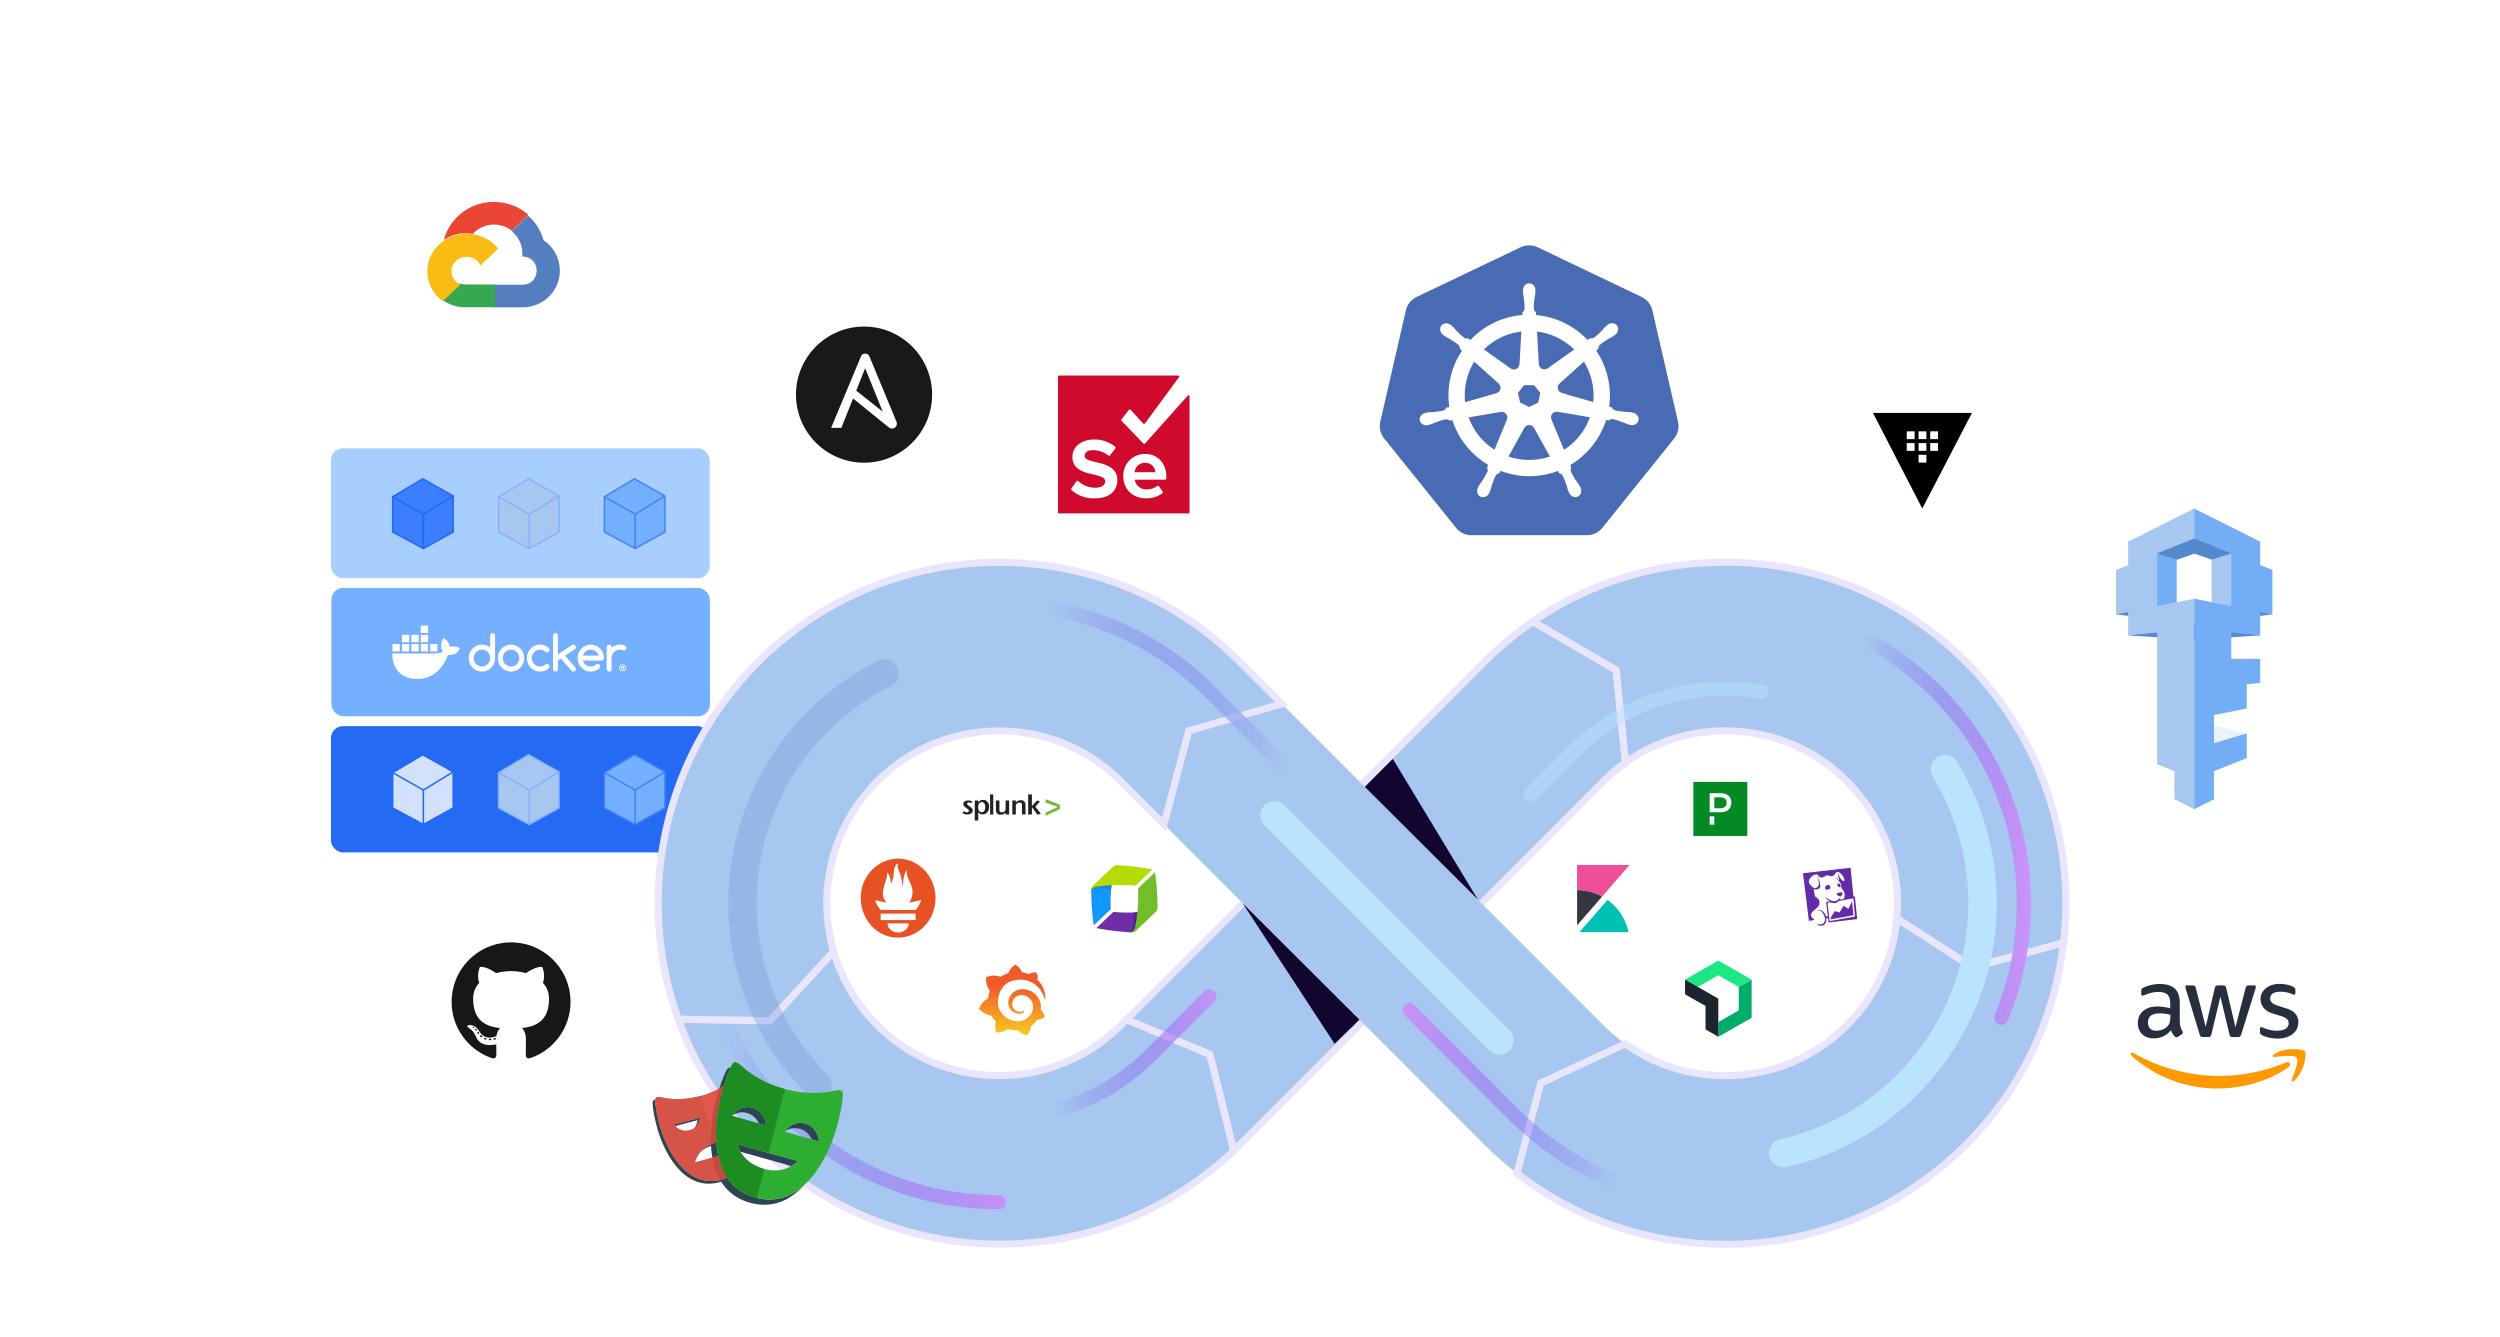 <svg xmlns="http://www.w3.org/2000/svg" width="703" height="376" fill="none" viewBox="0 0 703 376"><g filter="url(#a)"><rect width="114.644" height="122.76" x="89" y="121" fill="#fff" rx="6.72"/></g><rect width="106.527" height="36.524" x="93.058" y="126.073" fill="#A8CEFF" rx="3.36"/><path fill="#75AFFF" d="M187 139.454v10.062l-8.571 4.741-8.57-4.809v-9.789l8.604-5.014z"/><path stroke="#4181FF" stroke-width=".42" d="m178.417 134.645-8.465 5.049v9.912l8.651 4.651 8.371-4.651v-10.139z"/><path stroke="#4181FF" stroke-width=".42" d="m169.952 139.668 8.651 4.915 8.371-5.116M178.603 154.257v-9.674"/><path fill="#A7C7F0" d="m148.692 134.645 8.536 4.809v10.062l-8.57 4.742-8.571-4.81v-9.789z"/><path stroke="#86AFFF" stroke-width=".42" d="m148.644 134.645-8.464 5.049v9.912l8.65 4.651 8.372-4.651v-10.139z"/><path stroke="#86AFFF" stroke-width=".42" d="m140.18 139.668 8.65 4.915 8.372-5.116M148.83 154.257v-9.674"/><path fill="#3D7EFF" d="m127.457 139.454-8.571 5.083zv10.062l-8.571 4.742-8.571-4.81v-9.789l8.604-5.014z"/><path stroke="#1C68FF" stroke-width=".42" d="m118.873 134.645-8.465 5.049v9.912l8.651 4.651 8.371-4.651v-10.139z"/><path stroke="#1C68FF" stroke-width=".42" d="m110.408 139.668 8.651 4.915 8.371-5.116M119.059 154.257v-9.674"/><rect width="106.527" height="35.509" x="93.058" y="204.193" fill="#256AF3" rx="3.36"/><path fill="#75AFFF" d="M187 217.041v10.062l-8.571 4.741-8.57-4.809v-9.789l8.604-5.014z"/><path stroke="#4181FF" stroke-width=".42" d="m178.417 212.232-8.465 5.049v9.912l8.651 4.651 8.371-4.651v-10.139z"/><path stroke="#4181FF" stroke-width=".42" d="m169.952 217.255 8.651 4.915 8.371-5.116M178.603 231.844v-9.674"/><path fill="#A7C7F0" d="m148.692 212.232 8.536 4.809v10.062l-8.57 4.742-8.571-4.81v-9.789z"/><path stroke="#86AFFF" stroke-width=".42" d="m148.644 212.232-8.464 5.049v9.912l8.65 4.651 8.372-4.651v-10.139z"/><path stroke="#86AFFF" stroke-width=".42" d="m140.18 217.255 8.65 4.915 8.372-5.116M148.83 231.844v-9.674"/><path fill="#fff" d="m127.457 217.041-8.571 5.083zv10.062l-8.571 4.742-8.571-4.81v-9.789l8.604-5.014z" opacity=".8"/><path stroke="#1C68FF" stroke-width=".42" d="m118.873 212.232-8.465 5.049v9.912l8.651 4.651 8.371-4.651v-10.139z"/><path stroke="#1C68FF" stroke-width=".42" d="m110.408 217.255 8.651 4.915 8.371-5.116M119.059 231.844v-9.674"/><rect width="106.457" height="36.087" x="93.174" y="165.319" fill="#75AFFF" rx="3.36"/><g fill="#fff" clip-path="url(#b)"><path d="M128.983 182.094c-.466-.314-1.688-.447-2.577-.208-.047-.885-.504-1.631-1.339-2.282l-.309-.207-.206.311c-.405.614-.576 1.434-.515 2.178.047.459.207.975.515 1.349-1.157.671-2.223.518-6.945.518h-7.29c-.022 1.067.15 3.118 1.454 4.787a6 6 0 0 0 .473.535c1.061 1.062 2.663 1.841 5.059 1.843 3.655.003 6.786-1.973 8.691-6.749.627.01 2.281.112 3.091-1.453.02-.026.206-.415.206-.415zm-13.909-.975h-2.05v2.05h2.05zm2.649 0h-2.05v2.05h2.05zm2.648 0h-2.05v2.05h2.05zm2.649 0h-2.05v2.05h2.05zm-10.594 0h-2.05v2.05h2.05zm2.648-2.59h-2.05v2.051h2.05zm2.649 0h-2.05v2.051h2.05zm2.648 0h-2.05v2.051h2.05zm0-2.589h-2.05v2.05h2.05zM176.046 187.772a.947.947 0 0 1-.965.954.95.95 0 0 1-.971-.954c0-.535.431-.943.971-.943s.965.42.965.943m-1.695 0c0 .419.311.752.736.752s.718-.333.718-.747c0-.413-.304-.758-.723-.758s-.73.339-.73.753zm.581.494h-.218v-.943q.13-.027.361-.028c.179 0 .259.028.328.069a.26.26 0 0 1 .092.207c0 .103-.08.184-.195.218v.012c.092.034.143.103.172.229.029.144.046.202.069.236h-.235c-.029-.034-.047-.121-.075-.23-.017-.103-.075-.149-.196-.149h-.103zm.005-.534h.104c.121 0 .218-.041.218-.138 0-.087-.063-.144-.201-.144a.5.5 0 0 0-.121.012zM139.017 178.233a.68.68 0 0 0-.492-.199.67.67 0 0 0-.686.702v3.369a3.53 3.53 0 0 0-2.318-.831q-1.53-.001-2.616 1.108-1.083 1.105-1.082 2.674.001 1.567 1.082 2.675 1.083 1.107 2.616 1.108c1.023 0 1.883-.369 2.616-1.108q1.083-1.094 1.082-2.675v-6.32a.68.68 0 0 0-.202-.503m-1.36 7.735v.005a2.4 2.4 0 0 1-1.229 1.265 2.2 2.2 0 0 1-.905.189 2.2 2.2 0 0 1-.912-.189 2.3 2.3 0 0 1-.732-.511 2.4 2.4 0 0 1-.492-.752 2.4 2.4 0 0 1-.182-.919q.001-.486.182-.919a2.355 2.355 0 0 1 1.224-1.262q.424-.19.912-.19c.327 0 .622.063.905.19q.423.189.735.513.314.325.494.752.182.429.182.914t-.182.914M169.566 183.605a3.7 3.7 0 0 0-.812-1.218l-.005-.003q-1.096-1.107-2.615-1.108c-1.013 0-1.893.369-2.616 1.108q-1.083 1.107-1.082 2.675t1.082 2.674q1.083 1.107 2.616 1.109a3.5 3.5 0 0 0 2.416-.919.7.7 0 0 0 .199-.506.7.7 0 0 0-.194-.503.66.66 0 0 0-.492-.199.7.7 0 0 0-.454.177q-.31.27-.674.406a2.3 2.3 0 0 1-.798.134q-.385.001-.736-.122a2.4 2.4 0 0 1-.646-.341 2.3 2.3 0 0 1-.512-.528 2.3 2.3 0 0 1-.329-.679h5.229a.68.68 0 0 0 .492-.2.68.68 0 0 0 .202-.503 3.9 3.9 0 0 0-.271-1.454m-5.657.752a2.27 2.27 0 0 1 .838-1.208q.297-.22.654-.341a2.23 2.23 0 0 1 1.462 0q.356.122.647.341.296.219.514.528.22.306.335.68h-4.451zM175.992 181.749a1.3 1.3 0 0 0-.465-.286 2.7 2.7 0 0 0-.614-.144 5 5 0 0 0-.625-.04q-.66 0-1.241.217a3.8 3.8 0 0 0-1.077.619v-.134a.67.67 0 0 0-.202-.495.66.66 0 0 0-.484-.207.67.67 0 0 0-.491.207.68.68 0 0 0-.202.495v6.159q-.001.29.202.495a.66.66 0 0 0 .491.207c.195 0 .351-.07.484-.207a.68.68 0 0 0 .202-.495v-3.081q0-.493.182-.926.18-.432.494-.752.314-.322.735-.506.423-.186.905-.187c.322 0 .627.058.905.17q.165.075.29.074a.66.66 0 0 0 .489-.206.75.75 0 0 0 .204-.503.64.64 0 0 0-.184-.474zM147.125 183.607a3.7 3.7 0 0 0-.809-1.222q-1.096-1.107-2.616-1.108c-1.013 0-1.893.368-2.615 1.108q-1.083 1.105-1.082 2.674c0 1.046.361 1.935 1.082 2.675q1.082 1.107 2.615 1.108c1.023 0 1.884-.369 2.616-1.108q1.083-1.095 1.082-2.675a4 4 0 0 0-.273-1.452m-1.288 2.361v.005a2.362 2.362 0 0 1-1.229 1.265q-.422.19-.905.19c-.322 0-.629-.063-.912-.19a2.34 2.34 0 0 1-1.224-1.262 2.4 2.4 0 0 1-.182-.919q0-.486.182-.919a2.357 2.357 0 0 1 1.224-1.263q.423-.19.912-.189c.327 0 .622.062.905.189q.422.189.735.513.312.326.494.752.181.43.182.914-.001.487-.182.914M161.914 181.979a.7.7 0 0 0-.056-.269.8.8 0 0 0-.148-.227.65.65 0 0 0-.489-.206.65.65 0 0 0-.368.107l-3.949 2.627v-5.269q0-.299-.201-.503a.66.66 0 0 0-.484-.207c-.19 0-.357.07-.492.207a.69.69 0 0 0-.202.503v9.388q0 .291.202.501a.66.66 0 0 0 .492.209c.194 0 .351-.07.484-.209a.7.7 0 0 0 .201-.501v-2.438l.807-.54 3.051 3.503a.63.63 0 0 0 .462.182.64.64 0 0 0 .27-.055.65.65 0 0 0 .219-.151.8.8 0 0 0 .148-.227.7.7 0 0 0 .056-.269.72.72 0 0 0-.192-.493l-2.839-3.269 2.765-1.838q.264-.183.263-.561zM150.225 183.381a2.32 2.32 0 0 1 1.645-.693q.434 0 .806.15.37.15.706.438a.7.7 0 0 0 .449.162q.298 0 .492-.202a.7.7 0 0 0 .194-.506.7.7 0 0 0-.238-.533 3.48 3.48 0 0 0-2.409-.919q-1.531 0-2.616 1.108-1.083 1.106-1.082 2.675.001 1.567 1.082 2.674 1.083 1.107 2.616 1.108 1.387 0 2.409-.919a.72.72 0 0 0 .219-.52.7.7 0 0 0-.194-.503.67.67 0 0 0-.492-.199.73.73 0 0 0-.435.149 2.168 2.168 0 0 1-1.507.58q-.482 0-.905-.187a2.4 2.4 0 0 1-.74-.505 2.36 2.36 0 0 1-.681-1.678q.001-.494.182-.927.182-.432.499-.752v-.002z"/></g><g clip-path="url(#c)"><path fill="#A7C7F0" d="m383.027 287.487-34.315 34.339c-.592.593-1.185 1.164-1.777 1.735l-6.745-27.072-23.433-9.778L349.445 254"/><path stroke="#EAE5FF" stroke-miterlimit="10" stroke-width="2" d="m383.027 287.487-34.315 34.339c-.592.593-1.185 1.164-1.777 1.735l-6.745-27.072-23.433-9.778L349.445 254"/><path fill="#A7C7F0" stroke="#EAE5FF" stroke-miterlimit="10" stroke-width="2" d="M346.934 323.561c-18.455 17.542-42.233 26.307-66.001 26.307-23.767 0-49.097-9.348-67.779-28.042-10.127-10.135-17.712-22.135-22.42-35.234l25.739.431 17.949-19.492c2.187 7.6 6.281 14.77 12.25 20.754 18.887 18.899 49.625 18.899 68.512 0l1.573-1.574 23.433 9.778z"/><path fill="#A7C7F0" d="m416.61 254 34.261-34.285a49.7 49.7 0 0 1 6.227-5.272l-2.629-26.026-23.422-13.638a96.6 96.6 0 0 0-13.705 11.395l-34.315 34.339"/><path stroke="#EAE5FF" stroke-miterlimit="10" stroke-width="2" d="m416.61 254 34.261-34.285a49.7 49.7 0 0 1 6.227-5.272l-2.629-26.026-23.422-13.638a96.6 96.6 0 0 0-13.705 11.395l-34.315 34.339"/><path fill="#A7C7F0" stroke="#EAE5FF" stroke-miterlimit="10" stroke-width="2" d="m580.276 265.148-25.577 6.868-21.322-13.725c.13-1.423.194-2.846.194-4.291 0-12.948-5.042-25.121-14.189-34.285-9.147-9.153-21.322-14.199-34.261-14.199-10.182 0-19.889 3.127-28.023 8.927l-2.629-26.026-23.423-13.639c15.806-10.856 34.499-16.7 54.075-16.7 25.609 0 49.678 9.984 67.779 28.096 21.515 21.531 30.651 50.845 27.376 78.974Z"/><path fill="#A7C7F0" d="m457.033 293.503-23.789 11.072-6.69 25.369a98 98 0 0 1-9.212-8.118l-34.315-34.339L349.445 254l-22.152-22.167 6.971-26.295 26.17-7.623 22.593 22.598L416.609 254l34.262 34.285a47.7 47.7 0 0 0 6.162 5.218"/><path fill="#130532" d="m349.445 254 25.847 39.525 6.97-6.804zM415.597 252.987l-23.94-39.59-7.865 7.871z" style="mix-blend-mode:soft-light"/><path fill="#A7C7F0" stroke="#EAE5FF" stroke-miterlimit="10" stroke-width="2" d="M580.276 265.148c-2.392 20.722-11.517 40.807-27.376 56.678-18.101 18.112-42.17 28.096-67.779 28.096-21.473 0-41.868-7.019-58.567-19.978l6.69-25.369 23.789-11.072c8.145 5.833 17.874 8.981 28.088 8.981 12.939 0 25.114-5.046 34.261-14.199 8.123-8.14 13.015-18.663 13.995-29.994l21.322 13.725zM360.434 197.916l-26.17 7.622-6.97 26.296-12.11-12.118c-9.438-9.445-21.85-14.178-34.251-14.178s-24.812 4.733-34.261 14.178c-12.907 12.926-17.001 31.384-12.25 47.815l-17.949 19.493-25.739-.432c-3.728-10.307-5.656-21.304-5.656-32.592 0-25.616 9.966-49.713 28.077-67.825 37.374-37.401 98.182-37.401 135.557 0z"/><path stroke="url(#d)" stroke-linecap="round" stroke-miterlimit="10" stroke-width="4" d="m340.061 280.167-16.484 16.495c-7.165 7.17-15.806 12.312-25.244 15.137"/><path stroke="url(#e)" stroke-linecap="round" stroke-miterlimit="10" stroke-width="4" d="M280.934 338.062c-22.443 0-43.527-8.743-59.397-24.624-6.971-6.976-12.573-14.965-16.657-23.633"/><path stroke="url(#f)" stroke-linecap="round" stroke-miterlimit="10" stroke-width="4" d="M297.45 171.555c16.14 3.202 30.986 11.094 42.88 23.007l19.965 19.978"/><path stroke="url(#g)" stroke-linecap="round" stroke-miterlimit="10" stroke-width="4" d="M452.961 331.702c-10.063-4.173-19.296-10.329-27.236-18.264l-29.37-29.39"/><path stroke="url(#h)" stroke-linecap="round" stroke-miterlimit="10" stroke-width="4" d="M526.073 180.568a84.3 84.3 0 0 1 18.445 13.994c15.87 15.881 24.607 36.991 24.607 59.438 0 11.223-2.187 22.113-6.356 32.182"/><path stroke="#B9E3FF" stroke-linecap="round" stroke-miterlimit="10" stroke-opacity=".5" stroke-width="4" d="m430.476 223.359 12.013-12.021c11.388-11.396 26.525-17.671 42.632-17.671 3.48 0 6.917.292 10.278.874"/><path stroke="#7EA1D8" stroke-linecap="round" stroke-miterlimit="10" stroke-opacity=".4" stroke-width="8" d="M229.908 305.05c-28.174-28.193-28.174-73.906 0-102.11a72 72 0 0 1 18.822-13.585"/><path stroke="#B9E3FF" stroke-linecap="round" stroke-miterlimit="10" stroke-width="8" d="m358.376 229.268 63.265 63.308M501.422 324.295c38.84-8.895 63.125-47.622 54.236-86.489-1.788-7.816-4.773-15.04-8.727-21.519"/></g><g filter="url(#i)"><circle cx="284.874" cy="227.503" r="15.741" fill="#fff"/><path stroke="#fff" d="M284.875 212.262c8.417 0 15.24 6.824 15.24 15.241s-6.823 15.24-15.24 15.24-15.242-6.823-15.242-15.24 6.824-15.241 15.242-15.241Z"/></g><path fill="#212121" fill-rule="evenodd" d="m278.398 223.388.039 5.65h.866v-5.65zm10.726 0v5.653h1.043s.009-2.039.02-2.039c.011.001 1.554 2.115 1.569 2.11.016-.006.924-.326.924-.334s-1.55-1.944-1.55-1.948c0-.003 1.3-1.418 1.288-1.429-.034-.034-.74-.331-.759-.32-.01.006-1.491 1.58-1.491 1.58v-3.273zm-17.274 1.723c-.376.077-.727.312-.871.583a.93.93 0 0 0 .004.842c.092.172.361.415.778.704.452.312.623.47.667.617.064.218-.035.425-.251.526-.108.051-.156.057-.349.049-.25-.011-.421-.075-.677-.252-.081-.056-.155-.095-.164-.086s-.09.126-.18.263l-.163.246.063.046c.034.025.143.089.243.144.686.373 1.701.313 2.216-.13a1.01 1.01 0 0 0 .348-.93c-.052-.329-.237-.545-.819-.958-.457-.324-.674-.502-.724-.598-.096-.184-.028-.364.177-.468.103-.052.145-.057.352-.049.2.009.261.023.428.101l.193.091.152-.231c.083-.127.146-.241.138-.252-.027-.04-.345-.169-.543-.221-.265-.068-.774-.087-1.018-.037m4.583.5c.455.209.7.864.601 1.612-.035.264-.131.583-.221.732a1.1 1.1 0 0 1-.407.381c-.257.12-.64.074-.88-.105-.334-.25-.516-.861-.446-1.497.064-.583.279-.952.654-1.122a.96.96 0 0 1 .699-.001m-.415-.65a1.47 1.47 0 0 0-.724.398l-.212.198v-.474h-.978v5.65h.978v-2.305l.187.18q.511.494 1.214.396c.307-.042.522-.118.751-.268.642-.42.994-1.255.898-2.131-.091-.829-.527-1.404-1.23-1.622-.18-.056-.673-.069-.884-.022m4.012.122s.032 2.985.053 3.073c.078.329.303.642.557.776.232.123.42.162.77.16.497-.002.8-.119 1.171-.452l.189-.167v.565h1.006l-.013-3.955h-.993s.014 2.456 0 2.543a.95.95 0 0 1-.609.717c-.166.054-.454.098-.627.072-.18-.028-.478-.221-.498-.507v-2.812zm8.368 3.955s-.032-2.986-.053-3.073c-.079-.329-.303-.642-.557-.776-.233-.123-.42-.162-.77-.16-.497.002-.801.119-1.171.452l-.189.167v-.565h-1.006l.013 3.955h.993s-.014-2.456 0-2.543a.95.95 0 0 1 .608-.717c.166-.054.382-.096.628-.072.247.025.515.244.497.507v2.812z" clip-rule="evenodd"/><path fill="#77B539" fill-rule="evenodd" d="M294.017 224.723v.935l3.434 1.247-3.434 1.621v.872l4.006-1.87v-1.246z" clip-rule="evenodd"/><g filter="url(#j)"><circle cx="284.874" cy="281.193" r="15.741" fill="#fff"/><path stroke="#fff" d="M284.875 265.952c8.417 0 15.24 6.824 15.24 15.241s-6.823 15.24-15.24 15.24-15.242-6.823-15.242-15.24 6.824-15.241 15.242-15.241Z"/></g><path fill="url(#k)" d="M293.933 280.055a10 10 0 0 0-.196-1.153c-.098-.432-.295-.88-.524-1.376a7 7 0 0 0-.965-1.457c-.164-.192-.344-.368-.524-.561.295-1.104-.343-2.081-.343-2.081-1.096-.064-1.784.336-2.029.512-.033-.016-.098-.032-.131-.048-.18-.064-.376-.144-.572-.208-.197-.048-.393-.128-.589-.16a6 6 0 0 0-.639-.128c-.032 0-.065-.016-.114-.016-.458-1.473-1.832-2.113-1.832-2.113-1.571.992-1.866 2.305-1.866 2.305s0 .032-.016.064c-.098.016-.164.048-.245.064a1.5 1.5 0 0 0-.344.128l-.344.144c-.229.113-.458.209-.687.337-.212.128-.425.24-.638.384-.032-.016-.049-.032-.049-.032-2.11-.801-3.976.16-3.976.16-.163 2.209.851 3.57 1.048 3.826-.05.144-.099.272-.148.401a8 8 0 0 0-.343 1.536c-.017.064-.017.161-.033.225-1.947.944-2.52 2.881-2.52 2.881 1.62 1.825 3.518 1.937 3.518 1.937.229.417.524.833.834 1.201.131.16.279.304.409.464-.589 1.649.099 3.042.099 3.042 1.816.064 3.01-.768 3.255-.976.18.048.36.112.54.16a7.7 7.7 0 0 0 1.686.24h.736c.851 1.201 2.356 1.361 2.356 1.361 1.063-1.105 1.129-2.178 1.129-2.434v-.096c.212-.16.425-.32.654-.496.425-.368.785-.817 1.113-1.265.032-.032.049-.096.098-.128 1.21.064 2.045-.736 2.045-.736-.196-1.233-.916-1.825-1.064-1.938l-.016-.016-.016-.016-.017-.016c0-.064.017-.144.017-.224.016-.144.016-.272.016-.4v-.528c0-.032 0-.064-.016-.112l-.017-.112-.016-.112c-.016-.145-.049-.273-.065-.401a5.4 5.4 0 0 0-.606-1.473 5.7 5.7 0 0 0-1.031-1.2 5 5 0 0 0-1.292-.817 4.6 4.6 0 0 0-1.423-.384c-.23-.032-.491-.032-.72-.032h-.377c-.131.016-.245.032-.36.048-.49.096-.932.272-1.325.496a4.1 4.1 0 0 0-1.031.865 3.5 3.5 0 0 0-.654 1.072 3.6 3.6 0 0 0-.245 1.153v.416c0 .048 0 .096.016.145.016.192.049.368.114.544.115.352.279.672.491.944.213.273.458.497.72.673.278.176.54.304.835.384s.556.128.818.112h.376c.033 0 .065-.016.098-.016s.049-.016.098-.016c.049-.016.131-.032.18-.048.115-.032.213-.096.327-.128.115-.048.197-.112.279-.16.016-.016.049-.032.065-.048.098-.064.115-.192.033-.288a.25.25 0 0 0-.278-.048c-.017.016-.033.016-.066.032-.065.032-.163.064-.229.096-.098.016-.18.048-.278.064-.049 0-.098.016-.147.016h-.409c-.017 0-.049 0-.066-.016a3 3 0 0 1-.605-.176 2 2 0 0 1-.556-.369 2.5 2.5 0 0 1-.458-.544 1.7 1.7 0 0 1-.229-.672c-.017-.128-.033-.24-.017-.369v-.192c0-.064.017-.128.033-.192.098-.528.36-1.04.769-1.425a1.8 1.8 0 0 1 .343-.272c.131-.096.246-.16.377-.208s.278-.112.409-.144c.147-.032.294-.064.425-.064.066 0 .147-.016.213-.016h.196c.164.016.327.032.475.064.31.064.605.176.899.336.573.32 1.064.801 1.358 1.377.148.288.246.592.311.929.017.096.017.16.033.24v.432c0 .096-.016.176-.016.272-.017.096-.017.176-.033.272s-.033.176-.049.272c-.033.177-.115.337-.164.513a3.7 3.7 0 0 1-.523.928 4.46 4.46 0 0 1-1.686 1.361c-.343.144-.687.272-1.047.32a3 3 0 0 1-.54.048h-.278c-.098 0-.196 0-.294-.016a7 7 0 0 1-1.145-.208 6 6 0 0 1-1.08-.416 6 6 0 0 1-1.784-1.441 9 9 0 0 1-.638-.944 4.8 4.8 0 0 1-.409-1.041 4.1 4.1 0 0 1-.18-1.089v-.56c0-.176.017-.368.049-.56.017-.192.05-.369.099-.561.032-.192.098-.368.147-.56a7.4 7.4 0 0 1 .393-1.057 6.3 6.3 0 0 1 1.227-1.745c.13-.128.245-.224.392-.336.049-.048.18-.16.327-.24s.295-.176.459-.24c.065-.032.147-.064.229-.112a.5.5 0 0 1 .131-.048.6.6 0 0 1 .13-.048c.164-.064.328-.128.491-.176.033-.016.098-.016.131-.032s.098-.016.131-.032c.098-.016.164-.032.245-.065.033-.016.099-.016.131-.032.033 0 .098-.016.131-.016s.098-.016.131-.016l.066-.016.065-.016c.033 0 .098-.016.131-.016.049 0 .098-.016.147-.016.033 0 .115-.016.147-.016.033 0 .049 0 .099-.016h.114c.049 0 .098 0 .147-.016h.737a6 6 0 0 1 .948.112 7 7 0 0 1 1.735.561c.523.24 1.014.56 1.407.896.016.016.049.032.065.064.017.016.049.032.066.064.049.032.098.096.147.128.049.033.098.097.147.129.033.048.098.096.131.144a6.395 6.395 0 0 1 1.194 1.633c.017.016.017.032.033.064.016.016.016.032.033.064.016.032.033.096.065.128.017.032.033.096.049.128.017.032.033.096.049.128.066.16.131.32.18.48.099.24.148.464.197.641.016.064.098.128.163.128.098 0 .148-.064.148-.16-.05-.273-.05-.497-.066-.769"/><g filter="url(#l)"><circle cx="252.834" cy="252.616" r="15.741" fill="#fff"/><path stroke="#fff" d="M252.834 237.375c8.417 0 15.24 6.824 15.24 15.241s-6.823 15.24-15.24 15.24-15.241-6.823-15.241-15.24 6.824-15.241 15.241-15.241Z"/></g><path fill="#E75225" d="M252.573 241.461c5.764.001 10.496 5.002 10.489 11.085-.007 6.176-4.72 11.107-10.61 11.103-5.758-.005-10.414-5.01-10.41-11.193.004-6.046 4.746-10.996 10.531-10.995m-3.187 3.894c.132.692.005 1.337-.191 1.972-.135.44-.322.863-.434 1.309-.184.735-.393 1.473-.47 2.224-.11 1.08.289 2.031.972 2.977l-3.138-.702c.005.105 0 .145.01.179.298.929.821 1.712 1.408 2.451.062.078.203.118.308.118q4.692.009 9.385.001c.097 0 .227-.019.286-.085a6.9 6.9 0 0 0 1.504-2.681l-3.321.692c.219-.457.468-.859.613-1.3.491-1.51.287-2.97-.418-4.348-.567-1.105-1.089-2.205-.807-3.537-.598.63-.828 1.429-.974 2.254-.143.812-.228 1.636-.339 2.461-.016-.025-.036-.044-.04-.065a3 3 0 0 1-.028-.261c-.068-1.35-.316-2.65-.839-3.893-.308-.73-.647-1.478-.33-2.351-.214.121-.409.241-.548.412-.415.51-.587 1.123-.631 1.794-.038.573-.089 1.15-.19 1.714-.105.592-.271 1.173-.645 1.717-.151-1.163-.168-2.314-1.143-3.052m8.067 11.547h-9.813v1.814h9.813zm-7.867 2.751c-.008 1.511 1.438 2.636 3.224 2.554 1.481-.068 2.792-1.308 2.679-2.554z"/><g filter="url(#m)"><circle cx="316.049" cy="252.616" r="15.741" fill="#fff"/><path stroke="#fff" d="M316.049 237.375c8.418 0 15.241 6.824 15.241 15.241-.001 8.417-6.824 15.24-15.241 15.24s-15.241-6.823-15.241-15.24 6.824-15.241 15.241-15.241Z"/></g><path fill="#1496FF" d="M313.168 244.859c-.24 1.288-.551 3.19-.711 5.117-.284 3.412-.106 5.686-.106 5.686l-4.789 4.558s-.373-2.559-.559-5.437a79 79 0 0 1-.16-4.3c0-.054.026-.107.026-.16 0-.062.08-.702.702-1.288.684-.649 5.668-4.558 5.597-4.176"/><path fill="#1284EA" d="M313.168 244.859c-.24 1.288-.551 3.189-.711 5.117 0 0-5.303-.63-5.614.649 0-.062.089-.844.71-1.439.685-.658 5.686-4.709 5.615-4.327"/><path fill="#B4DC00" d="M306.843 250.323v.293c.053-.231.142-.4.338-.639.391-.498 1.03-.631 1.288-.667 1.297-.169 3.216-.382 5.144-.435 3.42-.107 5.676.178 5.676.178l4.789-4.558s-2.514-.48-5.384-.817a76 76 0 0 0-4.451-.391c-.062 0-.728-.089-1.35.506-.684.649-4.113 3.9-5.49 5.215-.604.587-.56 1.253-.56 1.315"/><path fill="#6F2DA8" d="M323.909 256.142c-1.297.177-3.207.391-5.144.453-3.42.115-5.685-.169-5.685-.169l-4.798 4.557s2.541.498 5.402.827c1.75.204 3.313.311 4.255.364.062 0 .178-.053.24-.053s.728-.116 1.35-.711c.693-.649 4.762-5.313 4.38-5.268"/><path fill="#591F91" d="M323.909 256.142c-1.297.177-3.208.391-5.144.453 0 0 .373 5.33-.924 5.57.062 0 .942-.044 1.563-.631.684-.648 4.887-5.437 4.505-5.392"/><path fill="#73BE28" d="M318.134 262.192c-.089-.009-.187-.009-.293-.018.24-.044.4-.124.657-.302.516-.373.684-.995.729-1.253.231-1.288.533-3.189.693-5.117.275-3.411.097-5.677.097-5.677l4.789-4.557s.355 2.532.551 5.41a81 81 0 0 1 .168 4.46c0 .062.054.728-.568 1.324-.684.648-4.105 3.917-5.482 5.232-.613.578-1.279.498-1.341.498"/><g filter="url(#n)"><circle cx="483.18" cy="227.503" r="15.741" fill="#fff"/><path stroke="#fff" d="M483.181 212.262c8.417 0 15.24 6.824 15.24 15.241s-6.823 15.24-15.24 15.24-15.241-6.823-15.242-15.24c0-8.417 6.824-15.241 15.242-15.241Z"/></g><path fill="#048A24" d="M491.35 219.885h-15.181v15.18h15.181z"/><path fill="#fff" d="M482.059 229.545h-1.3v2.358h1.3zM485.642 223.482c-.693-.369-1.179-.435-2.317-.435h-2.566v5.369h2.556c1.012 0 1.771-.061 2.439-.506.728-.481 1.108-1.285 1.108-2.216 0-1.002-.466-1.807-1.22-2.212m-2.029 3.811h-1.553v-3.097l1.467-.01c1.336-.01 2.004.455 2.004 1.523 0 1.149-.83 1.584-1.918 1.584"/><g filter="url(#o)"><circle cx="483.18" cy="281.193" r="15.741" fill="#fff"/><path stroke="#fff" d="M483.181 265.952c8.417 0 15.24 6.824 15.24 15.241s-6.823 15.24-15.24 15.24-15.241-6.823-15.242-15.24c0-8.417 6.824-15.241 15.242-15.241Z"/></g><path fill="#00AC69" d="M488.937 277.516v6.591l-5.742 3.306v4.134l9.362-5.362V275.46z"/><path fill="#1CE783" d="m483.195 274.231 5.765 3.307 3.575-2.078-9.34-5.362-9.361 5.362 3.597 2.056z"/><path fill="#1D252C" d="M479.598 282.878v6.591l3.597 2.078v-10.725l-9.361-5.362v4.134z"/><g filter="url(#p)"><circle cx="451.139" cy="252.616" r="15.741" fill="#fff"/><path stroke="#fff" d="M451.14 237.375c8.417 0 15.24 6.824 15.24 15.241s-6.823 15.24-15.24 15.24-15.241-6.823-15.242-15.24c0-8.417 6.824-15.241 15.242-15.241Z"/></g><path fill="#F04E98" d="M458.214 243.24h-14.743v7.076c2.551 0 4.945.657 7.037 1.797z"/><path fill="#343741" d="M443.471 250.316v9.901l7.037-8.103a14.67 14.67 0 0 0-7.037-1.798"/><path fill="#00BFB3" d="m452.028 253.062-7.22 8.315-.638.734h13.749a14.75 14.75 0 0 0-5.891-9.049"/><g filter="url(#q)"><circle cx="514.355" cy="252.616" r="15.741" fill="#fff"/><path stroke="#fff" d="M514.355 237.375c8.417 0 15.24 6.824 15.24 15.241s-6.823 15.24-15.24 15.24-15.241-6.823-15.241-15.24 6.824-15.241 15.241-15.241Z"/></g><g clip-path="url(#r)"><path fill="#632CA6" fill-rule="evenodd" d="m519.77 255.588-1.357-.895-1.132 1.891-1.317-.385-1.159 1.77.059.557 6.304-1.161-.366-3.939zm-5.879-1.698 1.012-.139c.163.074.277.102.473.152.306.079.66.156 1.184-.108.122-.061.376-.293.478-.425l4.144-.752.423 5.116-7.099 1.28zm7.698-1.843-.409.078-.786-8.12-13.39 1.553 1.65 13.387 1.567-.228c-.125-.178-.32-.395-.653-.671-.462-.384-.298-1.035-.026-1.447.36-.695 2.216-1.578 2.111-2.689-.038-.403-.102-.929-.477-1.29-.014.15.012.294.012.294s-.154-.196-.231-.464c-.076-.103-.136-.136-.217-.273-.058.159-.05.343-.05.343s-.126-.298-.147-.549c-.074.113-.093.326-.093.326s-.164-.469-.126-.722c-.075-.219-.297-.656-.234-1.647.409.286 1.308.218 1.659-.299.116-.171.196-.638-.058-1.558-.163-.59-.568-1.469-.725-1.803l-.019.014c.083.269.254.832.32 1.105.199.828.252 1.116.159 1.498-.08.332-.27.549-.753.792s-1.124-.349-1.164-.382c-.47-.374-.833-.984-.873-1.28-.042-.324.187-.519.302-.784-.165.047-.349.131-.349.131s.22-.227.491-.424c.112-.075.178-.122.296-.22-.171-.003-.31.002-.31.002s.285-.154.581-.267c-.216-.009-.423-.001-.423-.001s.637-.285 1.14-.494c.346-.142.684-.1.874.174.25.36.512.556 1.067.677.341-.151.444-.229.873-.346.377-.414.673-.468.673-.468s-.147.135-.186.346c.213-.168.448-.309.448-.309s-.091.112-.176.29l.02.03c.249-.15.543-.268.543-.268s-.084.106-.183.243c.188-.001.57.008.718.025.874.019 1.055-.933 1.39-1.053.42-.15.608-.24 1.324.462.614.604 1.093 1.684.855 1.926-.2.2-.594-.079-1.03-.623a2.36 2.36 0 0 1-.487-1.062c-.069-.365-.338-.577-.338-.577s.156.346.156.652c0 .167.021.792.289 1.142-.026.052-.039.254-.068.293-.312-.377-.981-.647-1.09-.726.369.303 1.218.998 1.544 1.664.309.631.127 1.208.283 1.358.045.043.664.814.783 1.201.207.676.012 1.385-.26 1.826l-.759.118c-.111-.031-.186-.046-.286-.104.055-.097.164-.34.166-.39l-.043-.075c-.237.335-.632.66-.961.847-.431.244-.927.206-1.25.106-.916-.283-1.783-.902-1.992-1.065 0 0-.006.13.033.159a7 7 0 0 0 1.272 1.061l-1.09.12.515 4.016c-.228.032-.264.048-.514.084-.221-.779-.643-1.288-1.104-1.585-.407-.261-.968-.32-1.505-.214l-.034.04c.373-.038.814.016 1.267.302.444.281.802 1.007.934 1.444.169.559.286 1.156-.169 1.79-.323.45-1.267.699-2.029.16.203.328.479.596.849.646.55.075 1.073-.021 1.432-.39.307-.315.47-.975.427-1.67l.486-.07.175 1.247 8.039-.968zm-4.891-3.387c-.022.051-.058.085-.005.251l.004.01.008.021.022.05c.095.195.2.379.375.473a2 2 0 0 1 .141-.015.65.65 0 0 1 .334.054.7.7 0 0 0 .004-.151c-.013-.247.049-.667-.426-.889-.179-.083-.431-.057-.515.047a.2.2 0 0 1 .04.009c.127.044.041.088.018.14m1.331 2.305c-.062-.034-.353-.02-.558.004-.39.046-.81.181-.903.253-.167.13-.091.356.033.449.347.259.651.433.973.391.197-.026.371-.339.494-.622.085-.195.085-.406-.039-.475m-3.451-1.999c.11-.105-.547-.242-1.057.106-.377.257-.389.807-.028 1.119a1 1 0 0 0 .093.071q.157-.076.363-.145a3.2 3.2 0 0 1 .586-.135c.076-.085.165-.235.143-.507-.03-.368-.31-.31-.1-.509" clip-rule="evenodd"/></g><g filter="url(#s)" transform="matrix(1 0 0 -1 516.675 154)"><circle cx="24.162" cy="24.162" r="24.162" fill="#fff"/><circle cx="24.162" cy="24.162" r="23.662" stroke="#fff"/></g><path fill="#000" d="m526.683 116.122 13.859 26.863 13.963-26.863zm11.703 10.662h-2.208v-2.197h2.208zm0-3.296h-2.208v-2.199h2.208zm3.312 6.594h-2.197v-2.199h2.197zm0-3.298h-2.197v-2.197h2.197zm0-3.296h-2.197v-2.199h2.197zm3.293 3.296h-2.217v-2.197h2.208zm-2.217-3.296v-2.199h2.208v2.199z"/><path fill="#486BB3" d="M424.804 103.596a1.543 1.543 0 0 0 2.447-1.175l.035-.021.518-9.167q-.933.113-1.866.318a18 18 0 0 0-8.67 4.722l7.515 5.33zm-1.003 13.433a1.53 1.53 0 0 0-1.783-1.168l-.014-.021-9.023 1.528a18.08 18.08 0 0 0 7.267 9.091l3.498-8.448-.028-.035c.118-.29.159-.615.083-.947m-3-6.505a1.536 1.536 0 0 0 .608-2.648l.007-.035-6.865-6.139a18 18 0 0 0-2.558 11.393l8.801-2.537zm6.664 2.696 2.531 1.217 2.53-1.21.622-2.731-1.749-2.185h-2.807l-1.756 2.185zm5.255-10.834c.014.318.124.629.339.892.518.65 1.451.768 2.115.284l.028.013 7.466-5.295a18.14 18.14 0 0 0-10.474-5.047l.519 9.153zm5.24 13.433a1.482 1.482 0 0 0-.94.125 1.544 1.544 0 0 0-.747 1.998l-.013.014 3.532 8.531a18.03 18.03 0 0 0 7.287-9.154l-9.098-1.541zm-6.609 4.522a1.56 1.56 0 0 0-1.411-.809 1.56 1.56 0 0 0-1.306.816h-.007l-4.439 8.02a18.1 18.1 0 0 0 9.866.504 18 18 0 0 0 1.777-.498l-4.446-8.04h-.034z"/><path fill="#486BB3" d="m471.858 118.592-7.218-31.34a5.54 5.54 0 0 0-3.021-3.754l-29.203-13.951a5.64 5.64 0 0 0-2.71-.54 5.6 5.6 0 0 0-2.144.54l-29.203 13.951a5.57 5.57 0 0 0-3.021 3.754l-7.197 31.347a5.47 5.47 0 0 0 .761 4.244c.096.153.207.298.318.443l20.215 25.131a5.601 5.601 0 0 0 4.369 2.081l32.418-.007a5.62 5.62 0 0 0 4.37-2.081l20.208-25.138a5.52 5.52 0 0 0 1.058-4.68m-11.11-.381c-.215.934-1.217 1.501-2.254 1.279-.007 0-.021 0-.028-.007-.014 0-.021-.006-.034-.013-.146-.035-.325-.063-.45-.097-.594-.159-1.03-.401-1.569-.609-1.155-.414-2.116-.76-3.049-.898-.477-.035-.719.186-.982.359a17 17 0 0 0-.747-.131c-1.673 5.261-5.24 9.824-10.073 12.672.083.201.229.63.291.706-.111.297-.277.573-.132 1.03.339.878.885 1.742 1.549 2.772.318.477.65.844.94 1.397.069.131.159.332.228.47.45.961.118 2.067-.746 2.482-.871.421-1.95-.021-2.42-.989a9 9 0 0 1-.214-.449c-.249-.567-.332-1.051-.505-1.604-.394-1.162-.726-2.123-1.196-2.938-.27-.395-.595-.443-.892-.54-.055-.097-.263-.477-.373-.67a22.6 22.6 0 0 1-3.001.905 22.5 22.5 0 0 1-13.129-.947l-.394.719c-.297.076-.58.159-.753.367-.636.76-.892 1.977-1.355 3.138-.173.547-.256 1.037-.505 1.604-.055.132-.152.311-.214.443v.007l-.007.007c-.464.961-1.542 1.403-2.413.988-.864-.415-1.189-1.521-.747-2.482.069-.138.152-.339.221-.47.291-.546.616-.919.941-1.396.663-1.037 1.244-1.964 1.583-2.842.083-.29-.042-.691-.152-.989l.318-.76c-4.653-2.759-8.324-7.149-10.08-12.59l-.761.132c-.207-.118-.615-.387-1.002-.353-.933.138-1.894.484-3.049.899-.539.207-.968.442-1.569.601-.125.035-.305.069-.45.104-.014 0-.021.007-.034.014-.007 0-.021 0-.028.007-1.037.221-2.04-.346-2.254-1.279-.214-.934.45-1.881 1.48-2.13.007 0 .02-.007.027-.007s.007 0 .014-.006c.145-.035.332-.083.47-.111.609-.118 1.106-.09 1.68-.131 1.224-.132 2.233-.235 3.132-.519.284-.117.56-.512.754-.76l.733-.215c-.823-5.683.566-11.255 3.567-15.77l-.56-.497c-.035-.222-.083-.72-.353-1.01-.684-.643-1.555-1.182-2.599-1.825-.498-.29-.954-.477-1.452-.85-.104-.076-.249-.2-.36-.29-.006-.008-.02-.015-.027-.021-.837-.671-1.03-1.826-.429-2.58a1.69 1.69 0 0 1 1.39-.615c.415.014.85.166 1.217.457.117.097.283.221.387.31.47.402.753.803 1.147 1.225.865.878 1.577 1.603 2.358 2.129.408.242.726.145 1.037.104.104.076.436.318.629.449a22.47 22.47 0 0 1 11.421-6.526 22 22 0 0 1 3.16-.484l.041-.74c.235-.228.491-.546.567-.906.076-.94-.048-1.95-.193-3.173-.083-.567-.215-1.044-.242-1.66a5 5 0 0 1 .007-.449c0-.014-.007-.034-.007-.048 0-1.072.781-1.943 1.749-1.943s1.749.871 1.749 1.943c0 .152.007.36.007.498-.021.615-.159 1.092-.242 1.659-.145 1.217-.277 2.233-.201 3.173.07.47.346.657.574.871.007.125.028.547.042.782 5.558.49 10.716 3.035 14.511 7.01l.664-.477c.228.014.719.083 1.058-.118.781-.525 1.493-1.258 2.357-2.129.394-.422.685-.816 1.155-1.224.104-.09.27-.214.387-.31.837-.672 2.005-.595 2.607.158.601.754.407 1.908-.429 2.579-.118.097-.27.228-.387.311-.498.366-.954.553-1.452.85-1.044.643-1.915 1.183-2.6 1.826-.325.345-.297.677-.331.988-.097.09-.436.394-.623.553a22.6 22.6 0 0 1 3.277 7.571 22.5 22.5 0 0 1 .367 8.158l.705.207c.124.18.387.615.754.761.898.283 1.908.387 3.131.518.574.049 1.072.021 1.68.132.146.027.36.083.505.117 1.037.256 1.694 1.203 1.48 2.136"/><path fill="#486BB3" d="m445.4 101.702-6.831 6.111.007.021a1.54 1.54 0 0 0-.491.816 1.545 1.545 0 0 0 1.092 1.832l.007.034 8.843 2.545a18.2 18.2 0 0 0-.38-5.863 18 18 0 0 0-2.247-5.496"/><path fill="#CF0A2C" d="M321.969 130.156c-1.469-.031-2.75 1.063-2.907 2.532q0 .093.094.093h5.625q.094 0 .094-.093a2.75 2.75 0 0 0-2.906-2.532"/><path fill="#CF0A2C" d="m334.031 111.219-12 13.437c-.125.156-.375.156-.531.031l-.031-.031-6.063-6.281c-.125-.125-.125-.313-.031-.469l2.031-2.593c.125-.157.344-.219.5-.094.031.031.063.031.063.062l3.437 3.781c.125.157.375.157.531.032l.032-.032 9.593-13.031c.094-.125.063-.281-.062-.375-.031-.031-.094-.031-.156-.062h-33.563c-.156.031-.281.156-.281.312v38.188a.28.28 0 0 0 .281.281h36.438a.28.28 0 0 0 .281-.281v-32.688a.247.247 0 0 0-.25-.25c-.094-.031-.156 0-.219.063m-26.187 28.906c-2.406.094-4.75-.719-6.532-2.313-.125-.125-.156-.312-.031-.468l1.406-2a.39.39 0 0 1 .5-.094l.032.031a6.98 6.98 0 0 0 4.781 1.875c1.875 0 2.781-.875 2.781-1.781 0-2.844-9.219-.875-9.219-6.906 0-2.657 2.313-4.875 6.063-4.875a9.05 9.05 0 0 1 5.969 2.031c.125.125.156.344.031.469l-1.469 1.937a.35.35 0 0 1-.5.063 6.76 6.76 0 0 0-4.375-1.5c-1.469 0-2.281.656-2.281 1.593 0 2.532 9.187.844 9.187 6.813.032 2.906-2.062 5.125-6.343 5.125m20.093-5.563a.313.313 0 0 1-.312.313h-8.406q-.094 0-.094.094c.281 1.625 1.75 2.75 3.406 2.656 1.063-.031 2.063-.344 2.906-.969.125-.093.344-.094.438.063l.031.031 1.031 1.5c.094.125.063.313-.062.438-1.344 1-3 1.5-4.656 1.437-3.625 0-6.344-2.438-6.344-6.25a6.044 6.044 0 0 1 5.875-6.219h.281c3.531 0 5.969 2.657 5.969 6.532z"/><g filter="url(#t)"><circle cx="242.97" cy="110.97" r="24.97" fill="#fff"/><circle cx="242.97" cy="110.97" r="24.47" stroke="#fff"/></g><path fill="#1A1918" d="M262.113 110.97c0 10.56-8.583 19.143-19.143 19.143s-19.144-8.583-19.144-19.143 8.584-19.144 19.144-19.144 19.143 8.584 19.143 19.144"/><path fill="#fff" d="m243.278 103.528 4.941 12.228-7.442-5.898zm8.8 15.037-7.595-18.34c-.217-.525-.649-.803-1.174-.803s-.988.278-1.204.803l-8.398 20.1h2.871l3.304-8.275 9.88 7.998c.402.308.68.463 1.05.463.741 0 1.39-.556 1.39-1.359.031-.154-.031-.37-.124-.587"/><path fill="#181616" fill-rule="evenodd" d="M143.715 265c-9.23 0-16.715 7.483-16.715 16.715 0 7.386 4.789 13.651 11.431 15.862.835.155 1.142-.363 1.142-.805 0-.398-.016-1.715-.023-3.112-4.65 1.012-5.631-1.972-5.631-1.972-.761-1.932-1.856-2.446-1.856-2.446-1.517-1.037.114-1.015.114-1.015 1.678.117 2.562 1.722 2.562 1.722 1.491 2.555 3.911 1.816 4.864 1.39.15-1.081.584-1.818 1.062-2.236-3.713-.422-7.616-1.855-7.616-8.26 0-1.825.653-3.316 1.722-4.487-.173-.421-.746-2.121.162-4.423 0 0 1.403-.45 4.598 1.713a16 16 0 0 1 4.184-.563c1.42.006 2.851.192 4.187.562 3.191-2.162 4.592-1.713 4.592-1.713.91 2.302.338 4.003.165 4.423 1.071 1.171 1.72 2.662 1.72 4.487 0 6.42-3.91 7.834-7.633 8.248.6.518 1.134 1.536 1.134 3.095 0 2.237-.019 4.037-.019 4.587 0 .445.301.966 1.148.802 6.638-2.213 11.422-8.476 11.422-15.859-.001-9.231-7.485-16.715-16.716-16.715" clip-rule="evenodd"/><path fill="#181616" d="M133.331 288.999c-.037.083-.168.108-.287.051-.122-.054-.189-.167-.15-.25.036-.086.167-.11.288-.052.122.054.191.168.148.252zm.677.756c-.08.074-.235.039-.341-.078-.11-.116-.13-.272-.049-.347.082-.074.233-.039.343.078.109.117.131.272.047.347m.659.962c-.102.071-.27.005-.374-.144-.102-.149-.102-.327.003-.398.103-.072.269-.007.374.14.102.151.102.33-.003.402m.903.93c-.092.101-.287.074-.43-.063-.146-.135-.186-.327-.095-.428.093-.101.29-.073.433.064.146.135.19.327.092.427m1.245.54c-.04.131-.228.191-.418.135-.189-.057-.312-.21-.274-.343.039-.132.228-.193.419-.134.189.057.313.209.273.342m1.369.1c.004.138-.156.252-.355.255-.2.005-.362-.107-.364-.243 0-.139.158-.252.357-.256.199-.003.362.108.362.244m1.272-.216c.024.134-.114.272-.311.309-.194.036-.374-.048-.399-.181-.024-.138.117-.276.311-.311.197-.034.374.046.399.183"/><path fill="#5389CD" d="m598.624 171.594-3.608 1.183 3.737.435zM598.445 178.677l18.563 1.192 18.564-1.192-18.564-3.632zM635.306 173.211l3.694-.434-3.694-.989z"/><path fill="#EAF2FC" d="m622.057 203.885 9.726 2.311-9.752 2.953z"/><path fill="#A7C7F0" d="M598.444 158.909v-6.59L617.008 143l.083.07-.043 8.366-.04.018-.07.192-10.154 4.116-.093 14.498 5.404-.913 4.913-.987v59.177l-5.562-2.791v-7.896l-4.871-1.956V177.86l-8.131.817v-6.589l-3.428.689v-12.491z"/><path fill="#73ADF5" d="m612.095 169.348-5.52 1.108v-14.814l5.52 1.728zM626.616 147.823l8.953 4.496v6.59l3.431 1.377v12.49l-3.431-.688v6.589l-4.371-.438-3.76-.379v7.407h8.133v6.777l-3.779.341v6.833l-9.225 1.842v7.896l9.204-2.743.021 6.966-9.225 3.671v7.896l-5.559 2.791V168.36l4.909.985 5.254.697V155.76l-10.023-3.881-.14-.425V143z"/><path fill="#5389CD" d="m622.567 153.686-5.559-2.231-10.433 4.187 5.52 1.728z"/><path fill="#5389CD" d="m606.575 155.642 10.433-4.187 2.195.881 3.364 1.35 4.871 1.958-.26.266-4.961 1.551-.299-.091-4.91-1.728-4.913 1.728z"/><path fill="#A7C7F0" d="m621.918 157.37 5.52-1.726v14.813l-5.52-1.112z"/><g filter="url(#u)"><circle cx="138.612" cy="72.612" r="28.612" fill="#fff"/><circle cx="138.612" cy="72.612" r="28.112" stroke="#fff"/></g><path fill="#EA4535" d="M143.992 64.945h.128l-.064-.063 4.48-4.41v-.095c-3.776-3.275-8.991-4.41-13.823-2.992a14.48 14.48 0 0 0-9.887 9.985.6.6 0 0 1 .256-.063 10.6 10.6 0 0 1 5.728-1.7c.703 0 1.375.062 2.047.188.032-.031.064-.031.096-.031 2.88-3.119 7.744-3.497 11.071-.82z"/><path fill="#557EBF" d="M152.838 67.548a14.2 14.2 0 0 0-4.374-6.952l-4.532 4.467c1.902 1.541 3.011 3.869 2.948 6.291v.786c5.356 0 5.356 7.928 0 7.928h-8.05v6.291h-.032l.032.063h8.05c4.627.031 8.715-2.926 10.078-7.267 1.363-4.34-.317-9.06-4.12-11.607"/><path fill="#36A852" d="M130.912 86.39h8.309v-6.394h-8.309a4.45 4.45 0 0 1-1.707-.348l-4.802 4.622v.063a11.18 11.18 0 0 0 6.54 2.09z"/><path fill="#F9BC15" d="M131.223 65.676c-4.741.032-8.941 2.948-10.468 7.228-1.527 4.311 0 9.035 3.755 11.825l4.963-4.724c-2.736-1.173-3.373-4.596-1.273-6.594 2.1-2.029 5.664-1.395 6.905 1.205l4.963-4.724c-2.1-2.63-5.377-4.184-8.845-4.152z"/><g filter="url(#v)"><circle cx="623.5" cy="291.157" r="35.5" fill="#fff"/><circle cx="623.5" cy="291.157" r="35" stroke="#fff"/></g><path fill="#252F3E" d="M612.988 287.352c0 .606.065 1.098.18 1.457.131.36.295.753.524 1.179.08.13.114.261.114.376 0 .163-.099.327-.311.49l-1.031.688a.8.8 0 0 1-.425.147c-.164 0-.328-.082-.492-.229a5.2 5.2 0 0 1-.589-.769 13 13 0 0 1-.506-.966q-1.914 2.259-4.811 2.259c-1.374 0-2.469-.394-3.272-1.178-.802-.787-1.21-1.834-1.21-3.143 0-1.39.49-2.519 1.489-3.369.997-.852 2.322-1.277 4.009-1.277.555 0 1.127.049 1.733.131s1.228.212 1.882.36v-1.195c0-1.243-.262-2.11-.769-2.617-.525-.507-1.408-.753-2.668-.753-.572 0-1.161.066-1.766.213q-.904.215-1.767.557a5 5 0 0 1-.573.212 1 1 0 0 1-.262.049c-.229 0-.343-.164-.343-.507v-.801c0-.263.032-.459.114-.574.081-.114.229-.228.458-.343q.859-.442 2.061-.736a10 10 0 0 1 2.553-.311c1.946 0 3.37.441 4.287 1.325.9.883 1.357 2.225 1.357 4.025v5.3zm-6.643 2.488c.539 0 1.096-.098 1.685-.294a3.7 3.7 0 0 0 1.555-1.047c.261-.311.458-.655.555-1.048.099-.393.164-.866.164-1.424v-.686a14 14 0 0 0-1.504-.279 12 12 0 0 0-1.539-.097c-1.096 0-1.898.212-2.438.654-.539.442-.801 1.063-.801 1.881 0 .769.196 1.342.605 1.735.393.408.966.605 1.718.605m13.138 1.767c-.295 0-.491-.048-.621-.164-.132-.099-.246-.326-.345-.637l-3.844-12.648c-.097-.327-.148-.54-.148-.655 0-.261.131-.408.394-.408h1.603c.31 0 .523.048.638.164.131.097.23.326.327.637l2.749 10.832 2.553-10.832c.08-.326.179-.54.309-.637.132-.099.362-.164.656-.164h1.308c.311 0 .524.048.655.164.13.097.246.326.311.637l2.585 10.962 2.831-10.962c.097-.326.212-.54.326-.637.131-.099.345-.164.639-.164h1.521c.263 0 .41.13.41.408 0 .082-.017.164-.034.263a2.3 2.3 0 0 1-.113.408l-3.944 12.648q-.146.49-.344.638c-.131.099-.344.164-.621.164h-1.407c-.311 0-.524-.051-.654-.164-.133-.116-.246-.328-.312-.654l-2.536-10.554-2.52 10.537c-.081.328-.179.54-.311.654-.131.116-.36.164-.654.164zm21.024.442c-.85 0-1.702-.099-2.52-.295s-1.455-.41-1.88-.654c-.263-.147-.442-.311-.507-.458a1.1 1.1 0 0 1-.099-.459v-.835c0-.342.13-.506.377-.506a.9.9 0 0 1 .294.05c.097.032.244.097.408.162a9 9 0 0 0 1.801.574c.654.13 1.291.196 1.947.196 1.031 0 1.832-.181 2.388-.541.556-.359.851-.883.851-1.554 0-.458-.147-.833-.441-1.145-.295-.31-.852-.589-1.653-.851l-2.373-.736c-1.195-.377-2.078-.932-2.617-1.668-.54-.721-.818-1.523-.818-2.373q0-1.031.442-1.817a4.2 4.2 0 0 1 1.177-1.342 5.2 5.2 0 0 1 1.702-.85 7.1 7.1 0 0 1 2.061-.278c.36 0 .736.017 1.096.066.377.048.72.114 1.064.179.327.082.638.164.932.263q.442.146.688.294c.229.131.393.261.49.408q.148.198.147.541v.769c0 .343-.13.524-.376.524-.131 0-.343-.067-.621-.197q-1.4-.638-3.142-.638c-.932 0-1.668.147-2.175.459-.509.309-.769.785-.769 1.455 0 .459.163.852.49 1.161.328.311.933.623 1.8.9l2.324.737c1.178.376 2.028.9 2.535 1.571s.753 1.44.753 2.29c0 .704-.148 1.342-.425 1.897a4.4 4.4 0 0 1-1.195 1.441c-.507.408-1.113.703-1.815.917a7.8 7.8 0 0 1-2.341.343"/><path fill="#F90" d="M644.704 295.01c-1.723.025-3.756.409-5.293 1.489-.475.343-.393.802.13.736 1.752-.212 5.611-.67 6.299.213.688.866-.768 4.515-1.423 6.136-.196.489.229.687.671.31 2.879-2.421 3.632-7.477 3.043-8.213-.294-.359-1.705-.696-3.427-.671m-45.219.976c-.36.045-.524.48-.143.824 6.414 5.791 14.905 9.276 24.33 9.276 6.724 0 14.544-2.11 19.927-6.085.883-.656.115-1.653-.785-1.245-6.037 2.553-12.599 3.797-18.57 3.797-8.851 0-17.408-2.438-24.345-6.464a.66.66 0 0 0-.414-.103"/><path fill="#2D4552" d="M201.149 321.341c-1.998.567-3.308 1.561-4.171 2.554.827-.724 1.934-1.388 3.428-1.811 1.528-.433 2.831-.43 3.908-.223v-.842c-.919-.084-1.972-.017-3.166.322zm-4.262-7.08-7.418 1.954s.135.191.386.446l6.289-1.657s-.089 1.148-.863 2.175c1.463-1.107 1.606-2.918 1.606-2.918m6.209 17.433c-10.439 2.812-15.962-9.286-17.634-15.565-.772-2.899-1.109-5.094-1.2-6.51a2.5 2.5 0 0 1 .006-.385c-.542.033-.801.315-.748 1.128.09 1.416.427 3.61 1.2 6.51 1.671 6.278 7.195 18.376 17.633 15.564 2.273-.612 3.98-1.727 5.261-3.151-1.181 1.067-2.66 1.907-4.518 2.409m1.962-24.837v.743h4.094c-.084-.263-.169-.5-.253-.743z"/><path fill="#2D4552" d="M210.067 312.976c1.842.523 2.815 1.814 3.33 2.956l2.054.583s-.28-3.998-3.897-5.026c-3.384-.961-5.466 1.88-5.719 2.248.984-.701 2.421-1.275 4.232-.761m16.344 2.975c-3.387-.966-5.469 1.881-5.718 2.244.985-.701 2.421-1.275 4.232-.759 1.839.524 2.811 1.813 3.328 2.957l2.056.585s-.285-4-3.898-5.027m-2.04 10.542-17.08-4.775s.185.938.894 2.152l14.381 4.02c1.183-.685 1.805-1.397 1.805-1.397m-11.841 10.278c-13.524-3.626-11.889-20.857-9.701-29.022.901-3.365 1.827-5.866 2.595-7.543-.458-.094-.837.148-1.212.91-.816 1.654-1.859 4.348-2.868 8.118-2.188 8.165-3.823 25.396 9.7 29.021 6.374 1.707 11.34-.888 15.042-4.963-3.514 3.182-8 4.966-13.556 3.479"/><path fill="#E2574C" d="M205.058 327.656v-3.477l-9.661 2.739s.714-4.147 5.752-5.577c1.529-.433 2.832-.43 3.909-.222v-14.262h4.837c-.526-1.628-1.036-2.881-1.464-3.751-.708-1.441-1.434-.486-3.081.892-1.161.969-4.093 3.038-8.506 4.227s-7.981.874-9.47.616c-2.11-.364-3.214-.827-3.11.778.09 1.416.427 3.611 1.199 6.51 1.671 6.278 7.195 18.376 17.634 15.564 2.727-.735 4.651-2.187 5.985-4.038h-4.024zm-15.59-11.441 7.419-1.954s-.216 2.854-2.997 3.586c-2.782.733-4.422-1.632-4.422-1.632"/><path fill="#2EAD33" d="M232.977 307.022c-1.928.338-6.555.759-12.272-.773-5.719-1.532-9.513-4.21-11.017-5.47-2.131-1.785-3.068-3.025-3.991-1.149-.816 1.656-1.859 4.349-2.868 8.12-2.187 8.165-3.823 25.395 9.701 29.02 13.519 3.623 20.717-12.117 22.905-20.283 1.01-3.77 1.452-6.624 1.574-8.465.139-2.085-1.293-1.48-4.032-.999zm-27.17 6.755s2.132-3.314 5.746-2.287c3.617 1.027 3.897 5.026 3.897 5.026zm8.823 14.873c-6.357-1.862-7.338-6.932-7.338-6.932l17.079 4.775c0-.001-3.448 3.997-9.741 2.157m6.039-10.419s2.128-3.312 5.741-2.281c3.614 1.028 3.899 5.027 3.899 5.027z"/><path fill="#D65348" d="m201.682 325.136-6.285 1.781s.683-3.889 5.313-5.43l-3.559-13.356-.308.093c-4.413 1.19-7.98.875-9.469.617-2.111-.364-3.215-.827-3.111.778.09 1.416.427 3.61 1.2 6.51 1.671 6.278 7.195 18.376 17.634 15.564l.307-.097zm-12.213-8.921 7.418-1.954s-.216 2.854-2.997 3.586c-2.782.733-4.421-1.632-4.421-1.632"/><path fill="#1D8D22" d="m214.917 328.72-.288-.07c-6.358-1.862-7.338-6.932-7.338-6.932l8.806 2.462 4.663-17.917-.056-.015c-5.719-1.531-9.513-4.21-11.017-5.469-2.131-1.785-3.068-3.026-3.991-1.149-.815 1.655-1.858 4.348-2.868 8.119-2.187 8.165-3.822 25.395 9.701 29.021l.277.062zm-9.11-14.943s2.131-3.314 5.746-2.287 3.896 5.026 3.896 5.026z"/><path fill="#C04B41" d="m202.002 325.045-1.686.478c.398 2.245 1.1 4.399 2.202 6.302.191-.042.381-.079.577-.132q.737-.202 1.443-.495c-1.23-1.827-2.045-3.931-2.536-6.153m-.658-15.81c-.867 3.232-1.642 7.885-1.428 12.552q.6-.265 1.233-.447l.312-.07c-.381-4.985.441-10.065 1.368-13.521q.33-1.23.705-2.446-.612.392-1.249.741a64 64 0 0 0-.941 3.191"/><defs><filter id="a" width="291.044" height="299.16" x=".8" y="32.8" color-interpolation-filters="sRGB" filterUnits="userSpaceOnUse"><feFlood flood-opacity="0" result="BackgroundImageFix"/><feColorMatrix in="SourceAlpha" result="hardAlpha" values="0 0 0 0 0 0 0 0 0 0 0 0 0 0 0 0 0 0 127 0"/><feMorphology in="SourceAlpha" operator="dilate" radius="4.2" result="effect1_dropShadow_519_7661"/><feOffset/><feGaussianBlur stdDeviation="42"/><feComposite in2="hardAlpha" operator="out"/><feColorMatrix values="0 0 0 0 0.822 0 0 0 0 0.851 0 0 0 0 0.913 0 0 0 1 0"/><feBlend in2="BackgroundImageFix" result="effect1_dropShadow_519_7661"/><feBlend in="SourceGraphic" in2="effect1_dropShadow_519_7661" result="shape"/></filter><filter id="i" width="117.682" height="117.682" x="226.033" y="168.662" color-interpolation-filters="sRGB" filterUnits="userSpaceOnUse"><feFlood flood-opacity="0" result="BackgroundImageFix"/><feColorMatrix in="SourceAlpha" result="hardAlpha" values="0 0 0 0 0 0 0 0 0 0 0 0 0 0 0 0 0 0 127 0"/><feMorphology in="SourceAlpha" operator="dilate" radius="7" result="effect1_dropShadow_519_7661"/><feOffset/><feGaussianBlur stdDeviation="18.05"/><feComposite in2="hardAlpha" operator="out"/><feColorMatrix values="0 0 0 0 0.822 0 0 0 0 0.851 0 0 0 0 0.913 0 0 0 0.7 0"/><feBlend in2="BackgroundImageFix" result="effect1_dropShadow_519_7661"/><feBlend in="SourceGraphic" in2="effect1_dropShadow_519_7661" result="shape"/></filter><filter id="j" width="117.682" height="117.682" x="226.033" y="222.352" color-interpolation-filters="sRGB" filterUnits="userSpaceOnUse"><feFlood flood-opacity="0" result="BackgroundImageFix"/><feColorMatrix in="SourceAlpha" result="hardAlpha" values="0 0 0 0 0 0 0 0 0 0 0 0 0 0 0 0 0 0 127 0"/><feMorphology in="SourceAlpha" operator="dilate" radius="7" result="effect1_dropShadow_519_7661"/><feOffset/><feGaussianBlur stdDeviation="18.05"/><feComposite in2="hardAlpha" operator="out"/><feColorMatrix values="0 0 0 0 0.822 0 0 0 0 0.851 0 0 0 0 0.913 0 0 0 0.7 0"/><feBlend in2="BackgroundImageFix" result="effect1_dropShadow_519_7661"/><feBlend in="SourceGraphic" in2="effect1_dropShadow_519_7661" result="shape"/></filter><filter id="l" width="117.682" height="117.682" x="193.993" y="193.775" color-interpolation-filters="sRGB" filterUnits="userSpaceOnUse"><feFlood flood-opacity="0" result="BackgroundImageFix"/><feColorMatrix in="SourceAlpha" result="hardAlpha" values="0 0 0 0 0 0 0 0 0 0 0 0 0 0 0 0 0 0 127 0"/><feMorphology in="SourceAlpha" operator="dilate" radius="7" result="effect1_dropShadow_519_7661"/><feOffset/><feGaussianBlur stdDeviation="18.05"/><feComposite in2="hardAlpha" operator="out"/><feColorMatrix values="0 0 0 0 0.822 0 0 0 0 0.851 0 0 0 0 0.913 0 0 0 0.7 0"/><feBlend in2="BackgroundImageFix" result="effect1_dropShadow_519_7661"/><feBlend in="SourceGraphic" in2="effect1_dropShadow_519_7661" result="shape"/></filter><filter id="m" width="117.682" height="117.682" x="257.208" y="193.775" color-interpolation-filters="sRGB" filterUnits="userSpaceOnUse"><feFlood flood-opacity="0" result="BackgroundImageFix"/><feColorMatrix in="SourceAlpha" result="hardAlpha" values="0 0 0 0 0 0 0 0 0 0 0 0 0 0 0 0 0 0 127 0"/><feMorphology in="SourceAlpha" operator="dilate" radius="7" result="effect1_dropShadow_519_7661"/><feOffset/><feGaussianBlur stdDeviation="18.05"/><feComposite in2="hardAlpha" operator="out"/><feColorMatrix values="0 0 0 0 0.822 0 0 0 0 0.851 0 0 0 0 0.913 0 0 0 0.7 0"/><feBlend in2="BackgroundImageFix" result="effect1_dropShadow_519_7661"/><feBlend in="SourceGraphic" in2="effect1_dropShadow_519_7661" result="shape"/></filter><filter id="n" width="117.682" height="117.682" x="424.339" y="168.662" color-interpolation-filters="sRGB" filterUnits="userSpaceOnUse"><feFlood flood-opacity="0" result="BackgroundImageFix"/><feColorMatrix in="SourceAlpha" result="hardAlpha" values="0 0 0 0 0 0 0 0 0 0 0 0 0 0 0 0 0 0 127 0"/><feMorphology in="SourceAlpha" operator="dilate" radius="7" result="effect1_dropShadow_519_7661"/><feOffset/><feGaussianBlur stdDeviation="18.05"/><feComposite in2="hardAlpha" operator="out"/><feColorMatrix values="0 0 0 0 0.822 0 0 0 0 0.851 0 0 0 0 0.913 0 0 0 0.7 0"/><feBlend in2="BackgroundImageFix" result="effect1_dropShadow_519_7661"/><feBlend in="SourceGraphic" in2="effect1_dropShadow_519_7661" result="shape"/></filter><filter id="o" width="117.682" height="117.682" x="424.339" y="222.352" color-interpolation-filters="sRGB" filterUnits="userSpaceOnUse"><feFlood flood-opacity="0" result="BackgroundImageFix"/><feColorMatrix in="SourceAlpha" result="hardAlpha" values="0 0 0 0 0 0 0 0 0 0 0 0 0 0 0 0 0 0 127 0"/><feMorphology in="SourceAlpha" operator="dilate" radius="7" result="effect1_dropShadow_519_7661"/><feOffset/><feGaussianBlur stdDeviation="18.05"/><feComposite in2="hardAlpha" operator="out"/><feColorMatrix values="0 0 0 0 0.822 0 0 0 0 0.851 0 0 0 0 0.913 0 0 0 0.7 0"/><feBlend in2="BackgroundImageFix" result="effect1_dropShadow_519_7661"/><feBlend in="SourceGraphic" in2="effect1_dropShadow_519_7661" result="shape"/></filter><filter id="p" width="117.682" height="117.682" x="392.298" y="193.775" color-interpolation-filters="sRGB" filterUnits="userSpaceOnUse"><feFlood flood-opacity="0" result="BackgroundImageFix"/><feColorMatrix in="SourceAlpha" result="hardAlpha" values="0 0 0 0 0 0 0 0 0 0 0 0 0 0 0 0 0 0 127 0"/><feMorphology in="SourceAlpha" operator="dilate" radius="7" result="effect1_dropShadow_519_7661"/><feOffset/><feGaussianBlur stdDeviation="18.05"/><feComposite in2="hardAlpha" operator="out"/><feColorMatrix values="0 0 0 0 0.822 0 0 0 0 0.851 0 0 0 0 0.913 0 0 0 0.7 0"/><feBlend in2="BackgroundImageFix" result="effect1_dropShadow_519_7661"/><feBlend in="SourceGraphic" in2="effect1_dropShadow_519_7661" result="shape"/></filter><filter id="q" width="117.682" height="117.682" x="455.514" y="193.775" color-interpolation-filters="sRGB" filterUnits="userSpaceOnUse"><feFlood flood-opacity="0" result="BackgroundImageFix"/><feColorMatrix in="SourceAlpha" result="hardAlpha" values="0 0 0 0 0 0 0 0 0 0 0 0 0 0 0 0 0 0 127 0"/><feMorphology in="SourceAlpha" operator="dilate" radius="7" result="effect1_dropShadow_519_7661"/><feOffset/><feGaussianBlur stdDeviation="18.05"/><feComposite in2="hardAlpha" operator="out"/><feColorMatrix values="0 0 0 0 0.822 0 0 0 0 0.851 0 0 0 0 0.913 0 0 0 0.7 0"/><feBlend in2="BackgroundImageFix" result="effect1_dropShadow_519_7661"/><feBlend in="SourceGraphic" in2="effect1_dropShadow_519_7661" result="shape"/></filter><filter id="s" width="134.525" height="134.525" x="473.575" y="62.575" color-interpolation-filters="sRGB" filterUnits="userSpaceOnUse"><feFlood flood-opacity="0" result="BackgroundImageFix"/><feColorMatrix in="SourceAlpha" result="hardAlpha" values="0 0 0 0 0 0 0 0 0 0 0 0 0 0 0 0 0 0 127 0"/><feMorphology in="SourceAlpha" operator="dilate" radius="7" result="effect1_dropShadow_519_7661"/><feOffset/><feGaussianBlur stdDeviation="18.05"/><feComposite in2="hardAlpha" operator="out"/><feColorMatrix values="0 0 0 0 0.822 0 0 0 0 0.851 0 0 0 0 0.913 0 0 0 0.7 0"/><feBlend in2="BackgroundImageFix" result="effect1_dropShadow_519_7661"/><feBlend in="SourceGraphic" in2="effect1_dropShadow_519_7661" result="shape"/></filter><filter id="t" width="136.14" height="136.14" x="174.9" y="42.9" color-interpolation-filters="sRGB" filterUnits="userSpaceOnUse"><feFlood flood-opacity="0" result="BackgroundImageFix"/><feColorMatrix in="SourceAlpha" result="hardAlpha" values="0 0 0 0 0 0 0 0 0 0 0 0 0 0 0 0 0 0 127 0"/><feMorphology in="SourceAlpha" operator="dilate" radius="7" result="effect1_dropShadow_519_7661"/><feOffset/><feGaussianBlur stdDeviation="18.05"/><feComposite in2="hardAlpha" operator="out"/><feColorMatrix values="0 0 0 0 0.822 0 0 0 0 0.851 0 0 0 0 0.913 0 0 0 0.7 0"/><feBlend in2="BackgroundImageFix" result="effect1_dropShadow_519_7661"/><feBlend in="SourceGraphic" in2="effect1_dropShadow_519_7661" result="shape"/></filter><filter id="u" width="143.425" height="143.425" x="66.9" y=".9" color-interpolation-filters="sRGB" filterUnits="userSpaceOnUse"><feFlood flood-opacity="0" result="BackgroundImageFix"/><feColorMatrix in="SourceAlpha" result="hardAlpha" values="0 0 0 0 0 0 0 0 0 0 0 0 0 0 0 0 0 0 127 0"/><feMorphology in="SourceAlpha" operator="dilate" radius="7" result="effect1_dropShadow_519_7661"/><feOffset/><feGaussianBlur stdDeviation="18.05"/><feComposite in2="hardAlpha" operator="out"/><feColorMatrix values="0 0 0 0 0.822 0 0 0 0 0.851 0 0 0 0 0.913 0 0 0 0.7 0"/><feBlend in2="BackgroundImageFix" result="effect1_dropShadow_519_7661"/><feBlend in="SourceGraphic" in2="effect1_dropShadow_519_7661" result="shape"/></filter><filter id="v" width="157.2" height="157.2" x="544.9" y="212.557" color-interpolation-filters="sRGB" filterUnits="userSpaceOnUse"><feFlood flood-opacity="0" result="BackgroundImageFix"/><feColorMatrix in="SourceAlpha" result="hardAlpha" values="0 0 0 0 0 0 0 0 0 0 0 0 0 0 0 0 0 0 127 0"/><feMorphology in="SourceAlpha" operator="dilate" radius="7" result="effect1_dropShadow_519_7661"/><feOffset/><feGaussianBlur stdDeviation="18.05"/><feComposite in2="hardAlpha" operator="out"/><feColorMatrix values="0 0 0 0 0.822 0 0 0 0 0.851 0 0 0 0 0.913 0 0 0 0.7 0"/><feBlend in2="BackgroundImageFix" result="effect1_dropShadow_519_7661"/><feBlend in="SourceGraphic" in2="effect1_dropShadow_519_7661" result="shape"/></filter><linearGradient id="d" x1="296.168" x2="342.216" y1="295.983" y2="295.983" gradientUnits="userSpaceOnUse"><stop stop-color="#5C49EA" stop-opacity="0"/><stop offset="1" stop-color="#C78FF7" stop-opacity=".95"/></linearGradient><linearGradient id="e" x1="202.726" x2="283.088" y1="313.934" y2="313.934" gradientUnits="userSpaceOnUse"><stop stop-color="#5C49EA" stop-opacity="0"/><stop offset="1" stop-color="#C78FF7" stop-opacity=".95"/></linearGradient><linearGradient id="f" x1="295.295" x2="362.439" y1="193.042" y2="193.042" gradientUnits="userSpaceOnUse"><stop stop-color="#5C49EA" stop-opacity="0"/><stop offset="1" stop-color="#A7C7F0"/></linearGradient><linearGradient id="g" x1="394.2" x2="455.116" y1="307.875" y2="307.875" gradientUnits="userSpaceOnUse"><stop stop-color="#CD93F8"/><stop offset="1" stop-color="#5C49EA" stop-opacity="0"/></linearGradient><linearGradient id="h" x1="523.918" x2="571.28" y1="233.375" y2="233.375" gradientUnits="userSpaceOnUse"><stop stop-color="#5C49EA" stop-opacity="0"/><stop offset="1" stop-color="#CD93F8"/></linearGradient><linearGradient id="k" x1="284.64" x2="284.64" y1="295.594" y2="277.477" gradientUnits="userSpaceOnUse"><stop stop-color="#FCEE1F"/><stop offset="1" stop-color="#F15B2A"/></linearGradient><clipPath id="b"><path fill="#fff" d="M110.315 175.94h65.859v14.978h-65.859z"/></clipPath><clipPath id="c"><path fill="#fff" d="M184 157h398v194H184z"/></clipPath><clipPath id="r"><path fill="#fff" d="M506.999 244h15.251v16.324h-15.251z"/></clipPath></defs></svg>